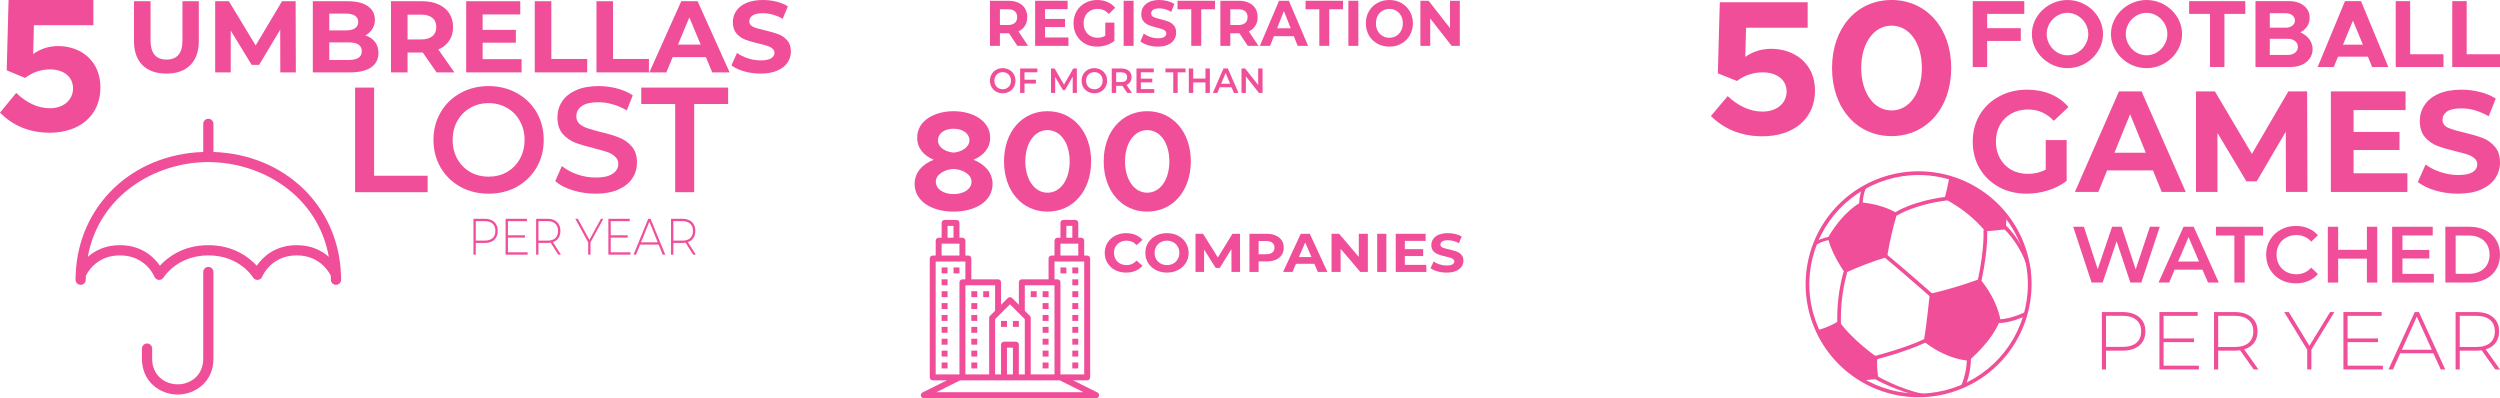 <svg width="697" height="111" viewBox="0 0 697 111" fill="none" xmlns="http://www.w3.org/2000/svg">
<path d="M491.324 38C500.156 38 506.026 33.036 506.026 25.244C506.026 17.773 500.372 13.61 493.802 13.61C490.786 13.61 488.417 14.57 486.586 15.851L486.801 7.739H503.98V0.64H479.477L478.939 20.441L484.27 22.576C486.262 21.081 488.632 20.174 491.432 20.174C495.471 20.174 498.11 22.309 498.11 25.511C498.11 28.66 495.525 31.115 491.378 31.115C487.824 31.115 484.431 29.407 481.685 26.792L477 32.343C480.446 35.758 485.132 38 491.324 38Z" fill="#F04E98"/>
<path d="M527.36 37.947C537.107 37.947 544 30.101 544 18.947C544 7.846 537.107 0 527.36 0C517.613 0 510.774 7.846 510.774 18.947C510.774 30.101 517.613 37.947 527.36 37.947ZM527.36 30.795C522.406 30.795 518.905 25.831 518.905 18.947C518.905 12.062 522.406 7.152 527.36 7.152C532.368 7.152 535.815 12.062 535.815 18.947C535.815 25.831 532.368 30.795 527.36 30.795Z" fill="#F04E98"/>
<path d="M564.372 3.875V0.321H550V18.679H554.021V11.411H563.394V7.857H554.021V3.875H564.372Z" fill="#F04E98"/>
<path d="M576.402 19C581.808 19 586.318 14.644 586.318 9.487C586.318 4.329 581.808 0 576.402 0C571.049 0 566.485 4.329 566.485 9.487C566.485 14.644 571.049 19 576.402 19ZM576.402 15.419C573.277 15.419 570.615 12.693 570.615 9.487C570.615 6.307 573.277 3.581 576.402 3.581C579.553 3.581 582.215 6.307 582.215 9.487C582.215 12.693 579.553 15.419 576.402 15.419Z" fill="#F04E98"/>
<path d="M598.449 19C603.855 19 608.365 14.644 608.365 9.487C608.365 4.329 603.855 0 598.449 0C593.097 0 588.533 4.329 588.533 9.487C588.533 14.644 593.097 19 598.449 19ZM598.449 15.419C595.325 15.419 592.662 12.693 592.662 9.487C592.662 6.307 595.325 3.581 598.449 3.581C601.6 3.581 604.263 6.307 604.263 9.487C604.263 12.693 601.6 15.419 598.449 15.419Z" fill="#F04E98"/>
<path d="M616.15 18.679H620.17V3.875H625.984V0.321H610.336V3.875H616.15V18.679Z" fill="#F04E98"/>
<path d="M628.828 18.679H638.636C642.195 18.679 644.749 16.648 644.749 13.709C644.749 11.678 643.499 9.968 641.325 9.006C642.983 8.15 643.934 6.788 643.934 4.917C643.934 2.245 641.624 0.321 638.283 0.321H628.828V18.679ZM632.822 7.723V3.688H637.277C638.772 3.688 639.831 4.543 639.831 5.692C639.831 6.868 638.772 7.723 637.277 7.723H632.822ZM632.822 15.312V10.823H637.902C639.505 10.823 640.646 11.758 640.646 13.068C640.646 14.377 639.505 15.312 637.902 15.312H632.822Z" fill="#F04E98"/>
<path d="M661.354 18.679H665.864L658.257 0.321H653.774L646.167 18.679H650.65L651.845 15.793H660.159L661.354 18.679ZM653.231 12.453L656.002 5.745L658.773 12.453H653.231Z" fill="#F04E98"/>
<path d="M671.949 15.125V0.321H667.928V18.679H681.24V15.125H671.949Z" fill="#F04E98"/>
<path d="M687.709 15.125V0.321H683.688V18.679H697V15.125H687.709Z" fill="#F04E98"/>
<path d="M518.802 57.246C518.736 57.244 518.671 57.231 518.612 57.209C518.552 57.186 518.498 57.154 518.454 57.114C518.409 57.074 518.374 57.028 518.352 56.977C518.329 56.926 518.319 56.872 518.321 56.818C518.321 56.688 518.446 53.601 519.433 52.039C519.495 51.946 519.597 51.875 519.72 51.843C519.843 51.811 519.976 51.819 520.091 51.865C520.205 51.915 520.291 51.999 520.331 52.101C520.37 52.202 520.36 52.312 520.302 52.407C519.427 53.802 519.302 56.801 519.302 56.834C519.302 56.943 519.249 57.048 519.155 57.125C519.061 57.203 518.934 57.246 518.802 57.246Z" fill="#F04E98"/>
<path d="M506.526 68.091C506.437 68.093 506.349 68.061 506.277 68.002C506.206 67.942 506.155 67.859 506.132 67.764C506.11 67.669 506.117 67.569 506.153 67.48C506.189 67.39 506.252 67.316 506.331 67.27C507.402 66.695 508.541 66.29 509.717 66.064C509.769 66.055 509.822 66.056 509.873 66.069C509.925 66.081 509.973 66.105 510.016 66.138C510.06 66.171 510.096 66.213 510.124 66.261C510.153 66.31 510.172 66.364 510.181 66.42C510.19 66.477 510.188 66.535 510.177 66.591C510.165 66.647 510.144 66.7 510.113 66.747C510.083 66.793 510.044 66.834 510 66.864C509.955 66.895 509.906 66.916 509.854 66.925C508.768 67.138 507.714 67.513 506.722 68.039C506.662 68.076 506.595 68.094 506.526 68.091Z" fill="#F04E98"/>
<path d="M528.753 60.1C528.641 60.101 528.531 60.066 528.441 60C528.351 59.934 528.284 59.84 528.252 59.733C528.22 59.626 528.224 59.511 528.263 59.406C528.301 59.301 528.374 59.211 528.468 59.151C528.664 59.022 533.274 56.053 542.513 54.874C542.58 54.865 542.648 54.87 542.713 54.888C542.779 54.906 542.84 54.936 542.894 54.978C542.947 55.019 542.992 55.071 543.025 55.13C543.059 55.189 543.08 55.254 543.089 55.321C543.106 55.458 543.069 55.596 542.985 55.705C542.901 55.814 542.778 55.886 542.641 55.904C533.64 57.05 529.085 59.971 529.037 60.012C528.953 60.069 528.854 60.1 528.753 60.1Z" fill="#F04E98"/>
<path d="M551.941 78.591H551.84C551.773 78.578 551.71 78.551 551.654 78.513C551.598 78.475 551.55 78.426 551.513 78.369C551.476 78.312 551.45 78.249 551.438 78.182C551.425 78.116 551.426 78.047 551.44 77.981C553.324 68.986 552.999 64.465 552.992 64.424C552.981 64.288 553.025 64.152 553.114 64.048C553.203 63.944 553.33 63.879 553.466 63.868C553.603 63.858 553.738 63.902 553.843 63.991C553.947 64.08 554.011 64.206 554.022 64.343C554.022 64.526 554.375 69.034 552.45 78.198C552.421 78.311 552.355 78.411 552.263 78.482C552.171 78.553 552.058 78.592 551.941 78.591Z" fill="#F04E98"/>
<path d="M538.392 82.767C538.267 82.768 538.146 82.722 538.053 82.638C530.014 75.575 525.676 71.989 525.635 71.955C525.582 71.913 525.538 71.86 525.506 71.8C525.474 71.74 525.454 71.674 525.448 71.607C525.442 71.539 525.449 71.471 525.469 71.406C525.49 71.342 525.523 71.282 525.567 71.23C525.61 71.177 525.662 71.134 525.722 71.102C525.782 71.069 525.847 71.049 525.914 71.042C525.982 71.035 526.05 71.042 526.115 71.061C526.18 71.081 526.24 71.113 526.292 71.155C526.333 71.196 530.685 74.789 538.731 81.865C538.782 81.909 538.824 81.963 538.854 82.024C538.885 82.084 538.903 82.15 538.907 82.218C538.911 82.285 538.902 82.353 538.88 82.417C538.858 82.481 538.823 82.54 538.778 82.591C538.73 82.646 538.671 82.69 538.604 82.72C538.537 82.751 538.465 82.766 538.392 82.767Z" fill="#F04E98"/>
<path d="M512.763 91.138C512.634 91.138 512.511 91.085 512.417 90.99C512.323 90.894 512.267 90.763 512.258 90.624C512.061 85.657 512.631 80.69 513.944 75.93C513.965 75.861 513.998 75.797 514.041 75.742C514.084 75.687 514.136 75.641 514.196 75.608C514.255 75.575 514.319 75.555 514.386 75.55C514.452 75.544 514.518 75.552 514.582 75.575C514.645 75.597 514.703 75.633 514.754 75.68C514.804 75.727 514.846 75.784 514.876 75.849C514.906 75.914 514.925 75.984 514.93 76.056C514.935 76.129 514.927 76.201 514.907 76.27C513.647 80.9 513.093 85.725 513.267 90.551C513.272 90.624 513.263 90.696 513.242 90.765C513.221 90.834 513.187 90.897 513.143 90.951C513.099 91.006 513.046 91.051 512.987 91.083C512.927 91.115 512.862 91.133 512.796 91.138H512.763Z" fill="#F04E98"/>
<path d="M522.957 100.221C522.83 100.224 522.706 100.179 522.609 100.096C522.513 100.013 522.45 99.897 522.434 99.77C522.418 99.644 522.45 99.516 522.523 99.412C522.595 99.307 522.704 99.233 522.829 99.204C522.91 99.204 531.003 97.116 536.501 94.534C536.624 94.478 536.764 94.473 536.891 94.52C537.018 94.567 537.121 94.662 537.178 94.784C537.207 94.845 537.223 94.911 537.226 94.978C537.228 95.046 537.218 95.113 537.194 95.176C537.171 95.239 537.135 95.297 537.09 95.346C537.044 95.395 536.989 95.435 536.928 95.462C531.349 98.092 523.161 100.207 523.079 100.207L522.957 100.221Z" fill="#F04E98"/>
<path d="M547.375 108.074C547.307 108.087 547.237 108.087 547.169 108.074C547.096 108.051 547.029 108.014 546.973 107.968C546.916 107.921 546.871 107.864 546.84 107.802C546.808 107.739 546.792 107.672 546.791 107.604C546.79 107.535 546.804 107.468 546.833 107.404C547.845 104.966 548.361 102.39 548.358 99.794C548.356 99.728 548.369 99.661 548.396 99.599C548.424 99.536 548.465 99.479 548.517 99.43C548.57 99.382 548.632 99.343 548.702 99.316C548.771 99.289 548.846 99.274 548.922 99.272C549.073 99.274 549.217 99.326 549.325 99.418C549.433 99.51 549.496 99.636 549.502 99.768C549.507 102.497 548.959 105.205 547.886 107.766C547.844 107.856 547.773 107.933 547.683 107.987C547.592 108.042 547.485 108.072 547.375 108.074Z" fill="#F04E98"/>
<path d="M535.944 110.456H535.606C529.105 109.26 522.933 105.803 522.644 105.642C522.524 105.573 522.438 105.461 522.404 105.33C522.37 105.199 522.39 105.06 522.462 104.944C522.533 104.828 522.648 104.744 522.783 104.71C522.918 104.677 523.061 104.697 523.18 104.767C523.249 104.807 529.887 108.636 536.195 109.793C536.331 109.819 536.451 109.896 536.53 110.007C536.608 110.118 536.638 110.255 536.614 110.388C536.59 110.503 536.526 110.607 536.432 110.681C536.337 110.756 536.066 110.457 535.944 110.456Z" fill="#F04E98"/>
<path d="M557.095 90.072H556.756C556.688 90.067 556.622 90.048 556.562 90.017C556.501 89.987 556.448 89.944 556.404 89.892C556.315 89.788 556.271 89.653 556.281 89.516C556.292 89.38 556.357 89.253 556.461 89.164C556.565 89.075 556.701 89.031 556.837 89.042C556.837 89.042 559.854 89.232 564.436 87.103C564.559 87.058 564.694 87.061 564.815 87.11C564.936 87.16 565.033 87.253 565.089 87.372C565.144 87.49 565.153 87.625 565.114 87.75C565.074 87.875 564.99 87.98 564.876 88.045C560.864 89.896 558.03 90.072 557.095 90.072Z" fill="#F04E98"/>
<path d="M565.921 75.548C565.805 75.549 565.692 75.513 565.6 75.446C565.508 75.379 565.441 75.284 565.411 75.177C564.165 70.792 561.774 66.787 558.465 63.541C558.368 63.447 558.313 63.32 558.313 63.187C558.313 63.054 558.368 62.927 558.465 62.833C558.559 62.734 558.691 62.675 558.83 62.669C558.969 62.663 559.105 62.71 559.209 62.799C562.668 66.166 564.785 70.298 566.059 74.87C566.093 75 566.128 75.169 566.059 75.286C565.989 75.402 566.193 75.497 566.059 75.534L565.921 75.548Z" fill="#F04E98"/>
<path d="M553.514 64.479C555.365 64.411 559.194 63.93 559.194 63.93C559.33 62.289 559.466 60.378 559.466 60.378C555.435 55.136 549.835 51.32 543.482 49.485C542.804 53.023 542.126 55.45 542.126 55.45C546.487 57.669 550.359 60.739 553.514 64.479Z" fill="#F04E98"/>
<path d="M509.624 66.255C509.624 66.255 510.193 70.017 514.369 76.103C518.18 74.353 522.107 72.867 526.123 71.657C526.783 67.543 527.718 63.478 528.922 59.49C528.922 59.49 525.438 57.022 518.802 56.412C518.782 56.412 514.064 58.663 509.624 66.255Z" fill="#F04E98"/>
<path d="M552.009 77.751C547.442 79.438 542.771 80.832 538.026 81.926C538.026 81.926 537.138 90.691 536.338 95.164C536.338 95.164 541.883 99.991 548.878 100.553C548.878 100.553 555.222 95.49 557.69 89.138C557.717 89.165 557.073 83.858 552.009 77.751Z" fill="#F04E98"/>
<path d="M512.701 89.484C510.923 90.574 509.002 91.414 506.994 91.979L506.845 92.379C509.576 98.197 514.042 103.028 519.629 106.206L520.259 105.962C520.259 105.962 522.652 105.773 523.716 105.569C523.358 103.605 523.249 101.603 523.391 99.611C523.391 99.611 516.484 94.954 512.701 89.484Z" fill="#F04E98"/>
<path d="M534.914 110.755C528.683 110.756 522.593 108.91 517.412 105.449C512.231 101.989 508.193 97.07 505.807 91.314C503.422 85.559 502.798 79.225 504.012 73.115C505.227 67.004 508.226 61.391 512.631 56.985C517.036 52.579 522.649 49.578 528.759 48.362C534.87 47.146 541.203 47.77 546.959 50.153C552.716 52.537 557.635 56.575 561.097 61.755C564.558 66.935 566.406 73.025 566.406 79.255C566.397 87.606 563.076 95.611 557.173 101.516C551.269 107.421 543.264 110.744 534.914 110.755ZM534.914 48.794C528.887 48.792 522.995 50.578 517.984 53.925C512.972 57.273 509.066 62.032 506.759 67.599C504.452 73.167 503.848 79.294 505.023 85.205C506.199 91.116 509.101 96.545 513.362 100.807C517.624 105.068 523.053 107.97 528.964 109.146C534.875 110.321 541.002 109.717 546.57 107.41C552.138 105.103 556.896 101.197 560.244 96.186C563.591 91.174 565.377 85.282 565.376 79.255C565.365 71.18 562.152 63.438 556.442 57.727C550.731 52.017 542.989 48.804 534.914 48.794Z" fill="#F04E98"/>
<path d="M13.818 37C22.338 37 28 32.084 28 24.367C28 16.967 22.546 12.844 16.208 12.844C13.299 12.844 11.013 13.796 9.247 15.064L9.455 7.03H26.026V0H2.39L1.87 19.61L7.013 21.724C8.935 20.244 11.221 19.346 13.922 19.346C17.818 19.346 20.364 21.46 20.364 24.631C20.364 27.75 17.87 30.181 13.87 30.181C10.442 30.181 7.169 28.49 4.519 25.9L0 31.397C3.325 34.78 7.844 37 13.818 37Z" fill="#F04E98"/>
<path d="M58.082 74.405C57.299 74.405 56.658 75.046 56.658 75.829V100.033C56.658 104.703 53.07 107.152 49.539 107.152C46.008 107.152 42.42 104.703 42.42 100.033V97.186C42.42 96.403 41.78 95.762 40.997 95.762C40.213 95.762 39.573 96.403 39.573 97.186V100.033C39.573 106.512 44.713 110 49.539 110C54.366 110 59.506 106.512 59.506 100.033V75.829C59.506 75.046 58.865 74.405 58.082 74.405Z" fill="#F04E98"/>
<path d="M95.057 76.441C94.289 57.349 79.353 43.039 59.506 42.37V34.539C59.506 33.756 58.865 33.116 58.082 33.116C57.299 33.116 56.658 33.756 56.658 34.539V42.37C36.796 43.025 21.875 57.349 21.106 76.441C21.092 76.555 21.078 76.669 21.092 76.783C21.078 77.182 21.064 77.58 21.064 77.993C21.064 78.776 21.704 79.417 22.487 79.417C23.27 79.417 23.911 78.776 23.911 77.993C23.911 77.609 23.925 77.239 23.939 76.868C24.523 75.673 27.143 71.202 33.436 71.202C40.541 71.202 42.975 76.911 43.061 77.153C43.26 77.652 43.73 77.993 44.271 78.036C44.826 78.093 45.325 77.808 45.609 77.353C45.652 77.296 49.397 71.202 58.082 71.202C66.696 71.202 70.398 77.111 70.554 77.353C70.825 77.808 71.351 78.079 71.878 78.036C72.419 77.993 72.889 77.652 73.088 77.153C73.188 76.911 75.609 71.202 82.728 71.202C89.035 71.202 91.64 75.687 92.224 76.868C92.238 77.239 92.253 77.609 92.253 77.993C92.253 78.776 92.893 79.417 93.676 79.417C94.46 79.417 95.1 78.776 95.1 77.993C95.1 77.595 95.086 77.196 95.072 76.783C95.086 76.669 95.072 76.555 95.057 76.441ZM82.728 68.354C76.562 68.354 73.174 71.771 71.579 74.078C69.543 71.843 65.215 68.354 58.082 68.354C50.949 68.354 46.62 71.843 44.584 74.078C43.004 71.786 39.601 68.354 33.436 68.354C29.293 68.354 26.417 69.906 24.48 71.615C27.599 54.401 43.26 45.189 58.082 45.189C72.903 45.189 88.565 54.401 91.683 71.615C89.747 69.906 86.871 68.354 82.728 68.354Z" fill="#F04E98"/>
<path d="M265.865 59C271.809 59 276.729 56.204 276.729 51.281C276.729 48.17 274.604 45.807 271.415 44.547C274.131 43.366 276.06 41.397 276.06 38.364C276.06 33.717 271.258 31 265.865 31C260.59 31 255.709 33.599 255.709 38.364C255.709 41.436 257.637 43.405 260.314 44.547C257.204 45.729 255 48.091 255 51.281C255 56.165 259.881 59 265.865 59ZM265.865 42.539C263.739 42.381 261.495 41.2 261.495 39.112C261.495 37.262 263.267 35.883 265.865 35.883C268.463 35.883 270.273 37.262 270.273 39.112C270.273 41.121 267.99 42.381 265.865 42.539ZM265.865 54.117C262.991 54.117 260.905 52.699 260.905 50.651C260.905 48.525 263.542 47.186 265.865 47.107C268.187 47.186 270.864 48.525 270.864 50.651C270.864 52.699 268.738 54.117 265.865 54.117Z" fill="#F04E98"/>
<path d="M292.043 59C299.168 59 304.207 53.211 304.207 44.98C304.207 36.789 299.168 31 292.043 31C284.918 31 279.919 36.789 279.919 44.98C279.919 53.211 284.918 59 292.043 59ZM292.043 53.723C288.421 53.723 285.863 50.06 285.863 44.98C285.863 39.9 288.421 36.277 292.043 36.277C295.704 36.277 298.223 39.9 298.223 44.98C298.223 50.06 295.704 53.723 292.043 53.723Z" fill="#F04E98"/>
<path d="M319.836 59C326.961 59 332 53.211 332 44.98C332 36.789 326.961 31 319.836 31C312.711 31 307.712 36.789 307.712 44.98C307.712 53.211 312.711 59 319.836 59ZM319.836 53.723C316.215 53.723 313.656 50.06 313.656 44.98C313.656 39.9 316.215 36.277 319.836 36.277C323.497 36.277 326.017 39.9 326.017 44.98C326.017 50.06 323.497 53.723 319.836 53.723Z" fill="#F04E98"/>
<path d="M284.058 78.704V84.986L282.159 83.087C282.004 82.932 281.793 82.845 281.574 82.845C281.354 82.845 281.144 82.932 280.988 83.087L279.09 84.986V78.704C279.09 78.484 279.002 78.274 278.847 78.118C278.692 77.963 278.481 77.876 278.261 77.876H270.809V72.079C270.809 71.86 270.721 71.649 270.566 71.494C270.411 71.338 270.2 71.251 269.981 71.251H269.152V67.111C269.152 66.891 269.065 66.68 268.91 66.525C268.755 66.37 268.544 66.282 268.324 66.282H267.496V62.142C267.496 61.922 267.409 61.712 267.254 61.556C267.098 61.401 266.888 61.314 266.668 61.314H263.356C263.136 61.314 262.926 61.401 262.77 61.556C262.615 61.712 262.528 61.922 262.528 62.142V66.282H261.7C261.48 66.282 261.269 66.37 261.114 66.525C260.959 66.68 260.871 66.891 260.871 67.111V71.251H260.043C259.824 71.251 259.613 71.338 259.458 71.494C259.303 71.649 259.215 71.86 259.215 72.079V105.203C259.215 105.423 259.303 105.633 259.458 105.789C259.613 105.944 259.824 106.031 260.043 106.031H263.988L257.189 109.426C257.019 109.508 256.883 109.646 256.802 109.816C256.721 109.986 256.701 110.178 256.744 110.361C256.787 110.545 256.891 110.708 257.039 110.824C257.188 110.94 257.371 111.002 257.559 111H305.589C305.777 111.002 305.96 110.94 306.108 110.824C306.257 110.708 306.361 110.545 306.404 110.361C306.447 110.178 306.427 109.986 306.346 109.816C306.265 109.646 306.128 109.508 305.959 109.426L299.159 106.031H303.104C303.324 106.031 303.535 105.944 303.69 105.789C303.845 105.633 303.932 105.423 303.932 105.203V72.079C303.932 71.86 303.845 71.649 303.69 71.494C303.535 71.338 303.324 71.251 303.104 71.251H302.276V67.111C302.276 66.891 302.189 66.68 302.034 66.525C301.878 66.37 301.668 66.282 301.448 66.282H300.62V62.142C300.62 61.922 300.533 61.712 300.378 61.556C300.222 61.401 300.012 61.314 299.792 61.314H296.48C296.26 61.314 296.049 61.401 295.894 61.556C295.739 61.712 295.652 61.922 295.652 62.142V66.282H294.823C294.604 66.282 294.393 66.37 294.238 66.525C294.083 66.68 293.995 66.891 293.995 67.111V71.251H293.167C292.948 71.251 292.737 71.338 292.582 71.494C292.426 71.649 292.339 71.86 292.339 72.079V77.876H284.886C284.667 77.876 284.456 77.963 284.301 78.118C284.145 78.274 284.058 78.484 284.058 78.704ZM281.574 84.844L285.714 88.984V104.375H284.058V96.094C284.058 95.874 283.971 95.664 283.816 95.508C283.66 95.353 283.45 95.266 283.23 95.266H279.918C279.698 95.266 279.487 95.353 279.332 95.508C279.177 95.664 279.09 95.874 279.09 96.094V104.375H277.433V88.984L281.574 84.844ZM282.402 104.375H280.746V96.922H282.402V104.375ZM277.433 86.642L276.02 88.056C275.865 88.211 275.777 88.421 275.777 88.641V104.375H269.152V79.532H277.433V86.642ZM264.184 62.97H265.84V66.282H264.184V62.97ZM262.528 67.939H267.496V71.251H262.528V67.939ZM260.871 72.907H269.152V77.876H268.324C268.105 77.876 267.894 77.963 267.739 78.118C267.583 78.274 267.496 78.484 267.496 78.704V104.375H260.871V72.907ZM302.081 109.344H261.067L267.692 106.031H295.456L302.081 109.344ZM297.308 62.97H298.964V66.282H297.308V62.97ZM295.652 67.939H300.62V71.251H295.652V67.939ZM293.995 72.907H302.276V104.375H295.652V78.704C295.652 78.484 295.564 78.274 295.409 78.118C295.254 77.963 295.043 77.876 294.823 77.876H293.995V72.907ZM293.995 79.532V104.375H287.371V88.641C287.371 88.421 287.283 88.211 287.128 88.056L285.714 86.642V79.532H293.995Z" fill="#F04E98"/>
<path d="M300.62 74.564H298.964V76.22H300.62V74.564Z" fill="#F04E98"/>
<path d="M300.62 77.876H298.964V79.532H300.62V77.876Z" fill="#F04E98"/>
<path d="M300.62 81.188H298.964V82.844H300.62V81.188Z" fill="#F04E98"/>
<path d="M300.62 84.501H298.964V86.157H300.62V84.501Z" fill="#F04E98"/>
<path d="M264.184 77.876H262.527V79.532H264.184V77.876Z" fill="#F04E98"/>
<path d="M264.184 81.188H262.527V82.844H264.184V81.188Z" fill="#F04E98"/>
<path d="M264.184 84.501H262.527V86.157H264.184V84.501Z" fill="#F04E98"/>
<path d="M264.184 87.813H262.527V89.469H264.184V87.813Z" fill="#F04E98"/>
<path d="M300.62 87.813H298.964V89.469H300.62V87.813Z" fill="#F04E98"/>
<path d="M300.62 91.126H298.964V92.782H300.62V91.126Z" fill="#F04E98"/>
<path d="M300.62 94.438H298.964V96.094H300.62V94.438Z" fill="#F04E98"/>
<path d="M300.62 97.751H298.964V99.407H300.62V97.751Z" fill="#F04E98"/>
<path d="M300.62 101.062H298.964V102.719H300.62V101.062Z" fill="#F04E98"/>
<path d="M292.339 84.501H290.683V86.157H292.339V84.501Z" fill="#F04E98"/>
<path d="M292.339 87.813H290.683V89.469H292.339V87.813Z" fill="#F04E98"/>
<path d="M292.339 91.126H290.683V92.782H292.339V91.126Z" fill="#F04E98"/>
<path d="M292.339 94.438H290.683V96.094H292.339V94.438Z" fill="#F04E98"/>
<path d="M292.339 97.751H290.683V99.407H292.339V97.751Z" fill="#F04E98"/>
<path d="M292.339 101.062H290.683V102.719H292.339V101.062Z" fill="#F04E98"/>
<path d="M272.464 84.501H270.808V86.157H272.464V84.501Z" fill="#F04E98"/>
<path d="M272.464 87.813H270.808V89.469H272.464V87.813Z" fill="#F04E98"/>
<path d="M272.464 91.126H270.808V92.782H272.464V91.126Z" fill="#F04E98"/>
<path d="M272.464 94.438H270.808V96.094H272.464V94.438Z" fill="#F04E98"/>
<path d="M272.464 97.751H270.808V99.407H272.464V97.751Z" fill="#F04E98"/>
<path d="M272.464 101.062H270.808V102.719H272.464V101.062Z" fill="#F04E98"/>
<path d="M264.184 91.126H262.527V92.782H264.184V91.126Z" fill="#F04E98"/>
<path d="M264.184 94.438H262.527V96.094H264.184V94.438Z" fill="#F04E98"/>
<path d="M264.184 97.751H262.527V99.407H264.184V97.751Z" fill="#F04E98"/>
<path d="M264.184 101.062H262.527V102.719H264.184V101.062Z" fill="#F04E98"/>
<path d="M297.307 74.564H295.651V76.22H297.307V74.564Z" fill="#F04E98"/>
<path d="M267.496 74.564H265.84V76.22H267.496V74.564Z" fill="#F04E98"/>
<path d="M264.184 74.564H262.527V76.22H264.184V74.564Z" fill="#F04E98"/>
<path d="M292.339 81.188H290.683V82.844H292.339V81.188Z" fill="#F04E98"/>
<path d="M289.027 81.188H287.371V82.844H289.027V81.188Z" fill="#F04E98"/>
<path d="M284.058 89.469H282.401V91.125H284.058V89.469Z" fill="#F04E98"/>
<path d="M280.746 89.469H279.089V91.125H280.746V89.469Z" fill="#F04E98"/>
<path d="M275.777 81.188H274.121V82.844H275.777V81.188Z" fill="#F04E98"/>
<path d="M272.464 81.188H270.808V82.844H272.464V81.188Z" fill="#F04E98"/>
<path d="M46.393 20.519C43.543 20.519 41.319 19.735 39.723 18.166C38.146 16.598 37.357 14.359 37.357 11.45V0.34H41.975V11.28C41.975 14.832 43.457 16.608 46.421 16.608C47.866 16.608 48.968 16.183 49.728 15.332C50.488 14.463 50.868 13.112 50.868 11.28V0.34H55.428V11.45C55.428 14.359 54.63 16.598 53.034 18.166C51.457 19.735 49.243 20.519 46.393 20.519Z" fill="#F04E98"/>
<path d="M78.148 20.179L78.12 8.276L72.248 18.081H70.167L64.324 8.531V20.179H59.991V0.34H63.811L71.279 12.668L78.632 0.34H82.424L82.481 20.179H78.148Z" fill="#F04E98"/>
<path d="M101.865 9.863C103.005 10.222 103.898 10.826 104.544 11.677C105.19 12.508 105.513 13.537 105.513 14.766C105.513 16.504 104.829 17.845 103.461 18.79C102.112 19.716 100.136 20.179 97.532 20.179H87.214V0.34H96.962C99.395 0.34 101.257 0.803 102.549 1.729C103.86 2.655 104.516 3.911 104.516 5.498C104.516 6.462 104.278 7.321 103.803 8.077C103.347 8.833 102.701 9.428 101.865 9.863ZM91.803 3.798V8.474H96.392C97.532 8.474 98.397 8.276 98.986 7.879C99.575 7.482 99.87 6.896 99.87 6.122C99.87 5.347 99.575 4.771 98.986 4.393C98.397 3.996 97.532 3.798 96.392 3.798H91.803ZM97.19 16.721C98.406 16.721 99.319 16.523 99.927 16.126C100.554 15.729 100.867 15.115 100.867 14.284C100.867 12.64 99.642 11.818 97.19 11.818H91.803V16.721H97.19Z" fill="#F04E98"/>
<path d="M121.722 20.179L117.874 14.652H117.646H113.627V20.179H109.009V0.34H117.646C119.413 0.34 120.943 0.633 122.235 1.219C123.546 1.804 124.553 2.636 125.256 3.713C125.959 4.79 126.311 6.065 126.311 7.539C126.311 9.012 125.95 10.288 125.227 11.365C124.524 12.423 123.517 13.235 122.206 13.802L126.681 20.179H121.722ZM121.636 7.539C121.636 6.424 121.275 5.574 120.553 4.988C119.831 4.383 118.776 4.081 117.389 4.081H113.627V10.996H117.389C118.776 10.996 119.831 10.694 120.553 10.089C121.275 9.485 121.636 8.635 121.636 7.539Z" fill="#F04E98"/>
<path d="M145.418 16.494V20.179H129.969V0.34H145.047V4.024H134.558V8.332H143.822V11.903H134.558V16.494H145.418Z" fill="#F04E98"/>
<path d="M149.092 0.34H153.709V16.438H163.714V20.179H149.092V0.34Z" fill="#F04E98"/>
<path d="M166.294 0.34H170.911V16.438H180.916V20.179H166.294V0.34Z" fill="#F04E98"/>
<path d="M196.803 15.928H187.54L185.772 20.179H181.041L189.934 0.34H194.494L203.416 20.179H198.57L196.803 15.928ZM195.349 12.442L192.186 4.846L189.022 12.442H195.349Z" fill="#F04E98"/>
<path d="M212.042 20.519C210.464 20.519 208.935 20.311 207.453 19.895C205.989 19.461 204.811 18.903 203.918 18.223L205.486 14.766C206.341 15.389 207.358 15.89 208.536 16.268C209.714 16.646 210.892 16.834 212.07 16.834C213.381 16.834 214.35 16.646 214.977 16.268C215.604 15.871 215.918 15.351 215.918 14.709C215.918 14.237 215.728 13.849 215.348 13.547C214.987 13.226 214.512 12.971 213.923 12.782C213.353 12.593 212.574 12.385 211.586 12.158C210.065 11.799 208.821 11.44 207.852 11.081C206.883 10.722 206.046 10.146 205.343 9.353C204.659 8.559 204.317 7.501 204.317 6.178C204.317 5.026 204.631 3.987 205.258 3.061C205.885 2.116 206.826 1.37 208.08 0.822C209.353 0.274 210.901 0 212.726 0C213.999 0 215.243 0.151 216.46 0.453C217.676 0.756 218.74 1.19 219.652 1.757L218.227 5.243C216.384 4.204 214.54 3.684 212.697 3.684C211.405 3.684 210.445 3.892 209.818 4.308C209.21 4.723 208.906 5.271 208.906 5.952C208.906 6.632 209.258 7.142 209.961 7.482C210.683 7.803 211.776 8.124 213.239 8.446C214.759 8.805 216.004 9.164 216.973 9.523C217.942 9.882 218.768 10.448 219.452 11.223C220.156 11.998 220.507 13.046 220.507 14.369C220.507 15.502 220.184 16.542 219.538 17.486C218.911 18.412 217.961 19.149 216.688 19.697C215.414 20.245 213.866 20.519 212.042 20.519Z" fill="#F04E98"/>
<path d="M283.64 12.784L281.327 9.283H281.19H278.775V12.784H276V0.215H281.19C282.252 0.215 283.171 0.401 283.948 0.772C284.736 1.143 285.341 1.67 285.764 2.352C286.186 3.035 286.397 3.843 286.397 4.776C286.397 5.71 286.18 6.518 285.746 7.2C285.324 7.871 284.719 8.385 283.931 8.744L286.62 12.784H283.64ZM283.588 4.776C283.588 4.07 283.371 3.531 282.937 3.16C282.503 2.777 281.87 2.586 281.036 2.586H278.775V6.967H281.036C281.87 6.967 282.503 6.775 282.937 6.392C283.371 6.009 283.588 5.471 283.588 4.776Z" fill="#F04E98"/>
<path d="M297.88 10.45V12.784H288.596V0.215H297.657V2.55H291.354V5.279H296.92V7.541H291.354V10.45H297.88Z" fill="#F04E98"/>
<path d="M308.156 6.302H310.691V11.402C310.04 11.917 309.287 12.312 308.43 12.587C307.574 12.862 306.712 13 305.844 13C304.599 13 303.48 12.725 302.486 12.174C301.493 11.611 300.711 10.839 300.14 9.858C299.58 8.864 299.3 7.745 299.3 6.5C299.3 5.255 299.58 4.142 300.14 3.16C300.711 2.167 301.499 1.395 302.504 0.844C303.509 0.281 304.639 0 305.895 0C306.946 0 307.899 0.186 308.756 0.557C309.612 0.928 310.332 1.466 310.914 2.173L309.133 3.896C308.276 2.951 307.243 2.478 306.032 2.478C305.267 2.478 304.588 2.645 303.994 2.981C303.4 3.316 302.938 3.789 302.606 4.399C302.275 5.01 302.11 5.71 302.11 6.5C302.11 7.278 302.275 7.972 302.606 8.583C302.938 9.193 303.394 9.672 303.977 10.019C304.571 10.354 305.244 10.522 305.998 10.522C306.797 10.522 307.517 10.342 308.156 9.983V6.302Z" fill="#F04E98"/>
<path d="M313.269 0.215H316.044V12.784H313.269V0.215Z" fill="#F04E98"/>
<path d="M322.829 13C321.881 13 320.962 12.868 320.071 12.605C319.192 12.33 318.484 11.976 317.947 11.546L318.889 9.355C319.403 9.75 320.014 10.067 320.722 10.307C321.43 10.546 322.138 10.666 322.846 10.666C323.634 10.666 324.216 10.546 324.593 10.307C324.97 10.055 325.159 9.726 325.159 9.319C325.159 9.02 325.044 8.774 324.816 8.583C324.599 8.379 324.314 8.218 323.96 8.098C323.617 7.978 323.149 7.847 322.555 7.703C321.641 7.476 320.893 7.248 320.311 7.021C319.729 6.793 319.226 6.428 318.804 5.925C318.393 5.423 318.187 4.752 318.187 3.914C318.187 3.184 318.375 2.526 318.752 1.939C319.129 1.341 319.694 0.868 320.448 0.521C321.213 0.174 322.144 0 323.24 0C324.005 0 324.753 0.096 325.484 0.287C326.215 0.479 326.854 0.754 327.402 1.113L326.546 3.322C325.438 2.663 324.331 2.334 323.223 2.334C322.446 2.334 321.87 2.466 321.493 2.729C321.128 2.993 320.945 3.34 320.945 3.771C320.945 4.202 321.156 4.525 321.579 4.74C322.013 4.944 322.669 5.147 323.548 5.351C324.462 5.578 325.21 5.806 325.792 6.033C326.375 6.261 326.871 6.62 327.283 7.111C327.705 7.601 327.916 8.266 327.916 9.104C327.916 9.822 327.722 10.48 327.334 11.079C326.957 11.665 326.386 12.132 325.621 12.479C324.856 12.826 323.925 13 322.829 13Z" fill="#F04E98"/>
<path d="M332.129 2.586H328.292V0.215H338.741V2.586H334.904V12.784H332.129V2.586Z" fill="#F04E98"/>
<path d="M347.873 12.784L345.561 9.283H345.424H343.009V12.784H340.234V0.215H345.424C346.486 0.215 347.405 0.401 348.182 0.772C348.969 1.143 349.575 1.67 349.997 2.352C350.42 3.035 350.631 3.843 350.631 4.776C350.631 5.71 350.414 6.518 349.98 7.2C349.558 7.871 348.952 8.385 348.164 8.744L350.854 12.784H347.873ZM347.822 4.776C347.822 4.07 347.605 3.531 347.171 3.16C346.737 2.777 346.103 2.586 345.27 2.586H343.009V6.967H345.27C346.103 6.967 346.737 6.775 347.171 6.392C347.605 6.009 347.822 5.471 347.822 4.776Z" fill="#F04E98"/>
<path d="M360.726 10.091H355.159L354.097 12.784H351.254L356.598 0.215H359.338L364.7 12.784H361.788L360.726 10.091ZM359.852 7.883L357.951 3.07L356.05 7.883H359.852Z" fill="#F04E98"/>
<path d="M367.825 2.586H363.988V0.215H374.437V2.586H370.6V12.784H367.825V2.586Z" fill="#F04E98"/>
<path d="M375.93 0.215H378.705V12.784H375.93V0.215Z" fill="#F04E98"/>
<path d="M387.357 13C386.113 13 384.988 12.719 383.983 12.156C382.989 11.594 382.207 10.821 381.636 9.84C381.077 8.846 380.797 7.733 380.797 6.5C380.797 5.267 381.077 4.16 381.636 3.178C382.207 2.185 382.989 1.407 383.983 0.844C384.988 0.281 386.113 0 387.357 0C388.602 0 389.721 0.281 390.715 0.844C391.708 1.407 392.49 2.185 393.061 3.178C393.632 4.16 393.918 5.267 393.918 6.5C393.918 7.733 393.632 8.846 393.061 9.84C392.49 10.821 391.708 11.594 390.715 12.156C389.721 12.719 388.602 13 387.357 13ZM387.357 10.522C388.065 10.522 388.705 10.354 389.276 10.019C389.847 9.672 390.292 9.193 390.612 8.583C390.943 7.972 391.109 7.278 391.109 6.5C391.109 5.722 390.943 5.028 390.612 4.417C390.292 3.807 389.847 3.334 389.276 2.999C388.705 2.651 388.065 2.478 387.357 2.478C386.649 2.478 386.01 2.651 385.439 2.999C384.868 3.334 384.417 3.807 384.086 4.417C383.766 5.028 383.606 5.722 383.606 6.5C383.606 7.278 383.766 7.972 384.086 8.583C384.417 9.193 384.868 9.672 385.439 10.019C386.01 10.354 386.649 10.522 387.357 10.522Z" fill="#F04E98"/>
<path d="M407 0.215V12.784H404.722L398.744 5.153V12.784H396.003V0.215H398.298L404.259 7.847V0.215H407Z" fill="#F04E98"/>
<path d="M570.353 39.059H576.179V50.435C574.683 51.583 572.951 52.465 570.983 53.079C569.014 53.693 567.033 54 565.038 54C562.178 54 559.606 53.386 557.322 52.157C555.039 50.902 553.241 49.18 551.929 46.99C550.643 44.774 550 42.277 550 39.5C550 36.723 550.643 34.239 551.929 32.05C553.241 29.833 555.052 28.111 557.362 26.883C559.671 25.628 562.269 25 565.156 25C567.571 25 569.762 25.414 571.731 26.242C573.699 27.07 575.352 28.271 576.691 29.847L572.597 33.692C570.628 31.582 568.253 30.528 565.471 30.528C563.713 30.528 562.151 30.901 560.787 31.649C559.422 32.397 558.359 33.452 557.598 34.813C556.837 36.175 556.456 37.738 556.456 39.5C556.456 41.236 556.837 42.785 557.598 44.146C558.359 45.508 559.409 46.576 560.747 47.351C562.112 48.099 563.66 48.472 565.393 48.472C567.23 48.472 568.883 48.072 570.353 47.271V39.059Z" fill="#F04E98"/>
<path d="M600.251 47.511H587.457L585.016 53.519H578.481L590.764 25.481H597.063L609.385 53.519H602.692L600.251 47.511ZM598.244 42.584L593.874 31.849L589.504 42.584H598.244Z" fill="#F04E98"/>
<path d="M637.32 53.519L637.281 36.696L629.171 50.555H626.298L618.227 37.057V53.519H612.244V25.481H617.519L627.833 42.905L637.99 25.481H643.226L643.304 53.519H637.32Z" fill="#F04E98"/>
<path d="M671.179 48.312V53.519H649.842V25.481H670.667V30.688H656.18V36.776H668.975V41.823H656.18V48.312H671.179Z" fill="#F04E98"/>
<path d="M685.308 54C683.13 54 681.017 53.706 678.97 53.119C676.949 52.505 675.322 51.717 674.088 50.755L676.254 45.869C677.435 46.75 678.839 47.458 680.466 47.992C682.093 48.526 683.72 48.793 685.347 48.793C687.158 48.793 688.497 48.526 689.363 47.992C690.229 47.431 690.662 46.697 690.662 45.789C690.662 45.121 690.399 44.574 689.875 44.146C689.376 43.692 688.72 43.332 687.906 43.065C687.119 42.798 686.043 42.504 684.678 42.184C682.579 41.676 680.859 41.169 679.521 40.662C678.183 40.154 677.028 39.34 676.057 38.218C675.112 37.097 674.64 35.601 674.64 33.732C674.64 32.103 675.073 30.634 675.939 29.326C676.805 27.991 678.104 26.936 679.836 26.162C681.594 25.387 683.733 25 686.253 25C688.011 25 689.73 25.214 691.41 25.641C693.09 26.068 694.559 26.682 695.819 27.483L693.851 32.41C691.305 30.942 688.759 30.207 686.213 30.207C684.429 30.207 683.103 30.501 682.237 31.088C681.398 31.676 680.978 32.45 680.978 33.412C680.978 34.373 681.463 35.094 682.434 35.575C683.431 36.029 684.941 36.483 686.961 36.937C689.061 37.444 690.78 37.951 692.118 38.459C693.457 38.966 694.599 39.767 695.543 40.862C696.514 41.957 697 43.439 697 45.308C697 46.91 696.554 48.379 695.662 49.714C694.795 51.023 693.483 52.064 691.725 52.838C689.966 53.613 687.827 54 685.308 54Z" fill="#F04E98"/>
<path d="M602.14 63.222L597.002 78.778H593.946L590.114 67.267L586.217 78.778H583.138L578 63.222H580.99L584.843 75.044L588.852 63.222H591.51L595.43 75.111L599.394 63.222H602.14Z" fill="#F04E98"/>
<path d="M614.043 75.178H606.292L604.764 78.778H601.796L608.772 63.222H611.607L618.605 78.778H615.593L614.043 75.178ZM613.091 72.911L610.167 66.111L607.266 72.911H613.091Z" fill="#F04E98"/>
<path d="M622.943 65.667H617.805V63.222H630.961V65.667H625.823V78.778H622.943V65.667Z" fill="#F04E98"/>
<path d="M640.081 79C638.516 79 637.098 78.659 635.828 77.978C634.573 77.281 633.584 76.326 632.861 75.111C632.152 73.896 631.798 72.526 631.798 71C631.798 69.474 632.159 68.104 632.883 66.889C633.606 65.674 634.596 64.726 635.851 64.044C637.12 63.348 638.538 63 640.103 63C641.373 63 642.532 63.222 643.58 63.667C644.628 64.111 645.514 64.756 646.238 65.6L644.377 67.356C643.255 66.141 641.875 65.533 640.236 65.533C639.173 65.533 638.22 65.77 637.379 66.244C636.537 66.704 635.88 67.348 635.408 68.178C634.935 69.007 634.699 69.948 634.699 71C634.699 72.052 634.935 72.993 635.408 73.822C635.88 74.652 636.537 75.304 637.379 75.778C638.22 76.237 639.173 76.467 640.236 76.467C641.875 76.467 643.255 75.852 644.377 74.622L646.238 76.4C645.514 77.244 644.621 77.889 643.558 78.333C642.51 78.778 641.351 79 640.081 79Z" fill="#F04E98"/>
<path d="M662.772 63.222V78.778H659.893V72.111H651.875V78.778H648.996V63.222H651.875V69.644H659.893V63.222H662.772Z" fill="#F04E98"/>
<path d="M678.553 76.356V78.778H666.926V63.222H678.243V65.644H669.805V69.689H677.291V72.067H669.805V76.356H678.553Z" fill="#F04E98"/>
<path d="M681.763 63.222H688.54C690.193 63.222 691.663 63.548 692.947 64.2C694.232 64.837 695.228 65.748 695.937 66.933C696.646 68.104 697 69.459 697 71C697 72.541 696.646 73.904 695.937 75.089C695.228 76.259 694.232 77.17 692.947 77.822C691.663 78.459 690.193 78.778 688.54 78.778H681.763V63.222ZM688.407 76.333C689.544 76.333 690.54 76.118 691.397 75.689C692.268 75.244 692.932 74.622 693.39 73.822C693.862 73.007 694.099 72.067 694.099 71C694.099 69.933 693.862 69 693.39 68.2C692.932 67.385 692.268 66.763 691.397 66.333C690.54 65.889 689.544 65.667 688.407 65.667H684.642V76.333H688.407Z" fill="#F04E98"/>
<path d="M313.97 76C312.846 76 311.828 75.767 310.914 75.301C310.011 74.825 309.297 74.172 308.772 73.341C308.257 72.501 308 71.553 308 70.5C308 69.447 308.257 68.505 308.772 67.674C309.297 66.833 310.011 66.18 310.914 65.714C311.828 65.238 312.852 65 313.986 65C314.941 65 315.803 65.162 316.569 65.486C317.346 65.81 317.997 66.276 318.522 66.884L316.884 68.343C316.139 67.512 315.214 67.097 314.112 67.097C313.429 67.097 312.82 67.244 312.285 67.537C311.749 67.821 311.329 68.221 311.024 68.738C310.73 69.254 310.583 69.842 310.583 70.5C310.583 71.158 310.73 71.746 311.024 72.262C311.329 72.779 311.749 73.184 312.285 73.478C312.82 73.761 313.429 73.903 314.112 73.903C315.214 73.903 316.139 73.483 316.884 72.642L318.522 74.101C317.997 74.719 317.346 75.19 316.569 75.514C315.792 75.838 314.926 76 313.97 76Z" fill="#F04E98"/>
<path d="M325.355 76C324.21 76 323.176 75.762 322.252 75.286C321.338 74.81 320.619 74.156 320.094 73.326C319.579 72.485 319.322 71.543 319.322 70.5C319.322 69.457 319.579 68.52 320.094 67.689C320.619 66.849 321.338 66.19 322.252 65.714C323.176 65.238 324.21 65 325.355 65C326.5 65 327.529 65.238 328.442 65.714C329.356 66.19 330.075 66.849 330.6 67.689C331.125 68.52 331.388 69.457 331.388 70.5C331.388 71.543 331.125 72.485 330.6 73.326C330.075 74.156 329.356 74.81 328.442 75.286C327.529 75.762 326.5 76 325.355 76ZM325.355 73.903C326.006 73.903 326.594 73.761 327.119 73.478C327.644 73.184 328.054 72.779 328.348 72.262C328.652 71.746 328.805 71.158 328.805 70.5C328.805 69.842 328.652 69.254 328.348 68.738C328.054 68.221 327.644 67.821 327.119 67.537C326.594 67.244 326.006 67.097 325.355 67.097C324.704 67.097 324.116 67.244 323.591 67.537C323.066 67.821 322.651 68.221 322.346 68.738C322.052 69.254 321.905 69.842 321.905 70.5C321.905 71.158 322.052 71.746 322.346 72.262C322.651 72.779 323.066 73.184 323.591 73.478C324.116 73.761 324.704 73.903 325.355 73.903Z" fill="#F04E98"/>
<path d="M343.34 75.818L343.324 69.436L340.079 74.693H338.929L335.7 69.573V75.818H333.306V65.182H335.417L339.544 71.791L343.608 65.182H345.703L345.734 75.818H343.34Z" fill="#F04E98"/>
<path d="M353.123 65.182C354.1 65.182 354.945 65.339 355.659 65.653C356.384 65.967 356.941 66.413 357.329 66.99C357.718 67.568 357.912 68.251 357.912 69.041C357.912 69.821 357.718 70.505 357.329 71.093C356.941 71.67 356.384 72.116 355.659 72.43C354.945 72.733 354.1 72.885 353.123 72.885H350.902V75.818H348.35V65.182H353.123ZM352.981 70.88C353.748 70.88 354.331 70.723 354.73 70.409C355.129 70.085 355.329 69.629 355.329 69.041C355.329 68.444 355.129 67.988 354.73 67.674C354.331 67.35 353.748 67.188 352.981 67.188H350.902V70.88H352.981Z" fill="#F04E98"/>
<path d="M366.442 73.539H361.322L360.346 75.818H357.731L362.645 65.182H365.166L370.096 75.818H367.418L366.442 73.539ZM365.638 71.67L363.89 67.598L362.141 71.67H365.638Z" fill="#F04E98"/>
<path d="M381.353 65.182V75.818H379.258L373.761 69.361V75.818H371.24V65.182H373.351L378.833 71.639V65.182H381.353Z" fill="#F04E98"/>
<path d="M383.962 65.182H386.514V75.818H383.962V65.182Z" fill="#F04E98"/>
<path d="M397.668 73.843V75.818H389.131V65.182H397.463V67.157H391.667V69.467H396.786V71.381H391.667V73.843H397.668Z" fill="#F04E98"/>
<path d="M403.322 76C402.45 76 401.605 75.889 400.786 75.666C399.977 75.433 399.326 75.134 398.832 74.769L399.699 72.916C400.171 73.25 400.733 73.518 401.384 73.721C402.035 73.924 402.686 74.025 403.337 74.025C404.062 74.025 404.598 73.924 404.944 73.721C405.291 73.508 405.464 73.23 405.464 72.885C405.464 72.632 405.359 72.424 405.149 72.262C404.949 72.09 404.687 71.954 404.361 71.852C404.046 71.751 403.616 71.639 403.07 71.518C402.229 71.326 401.542 71.133 401.006 70.941C400.47 70.748 400.008 70.439 399.62 70.014C399.242 69.588 399.053 69.021 399.053 68.312C399.053 67.694 399.226 67.137 399.573 66.641C399.919 66.134 400.439 65.734 401.132 65.441C401.836 65.147 402.692 65 403.7 65C404.403 65 405.091 65.081 405.763 65.243C406.435 65.405 407.023 65.638 407.527 65.942L406.74 67.811C405.721 67.254 404.703 66.975 403.684 66.975C402.97 66.975 402.439 67.087 402.093 67.309C401.757 67.532 401.589 67.826 401.589 68.191C401.589 68.555 401.783 68.829 402.172 69.011C402.571 69.183 403.175 69.355 403.983 69.528C404.823 69.72 405.511 69.912 406.047 70.105C406.582 70.297 407.039 70.601 407.417 71.017C407.806 71.432 408 71.994 408 72.703C408 73.311 407.821 73.868 407.464 74.374C407.118 74.871 406.593 75.266 405.889 75.559C405.186 75.853 404.33 76 403.322 76Z" fill="#F04E98"/>
<path d="M99 24.417H104.3V49H119.222V53.583H99V24.417Z" fill="#F04E98"/>
<path d="M136.221 54C133.312 54 130.69 53.361 128.352 52.083C126.015 50.778 124.18 48.986 122.848 46.708C121.516 44.403 120.85 41.833 120.85 39C120.85 36.167 121.516 33.611 122.848 31.333C124.18 29.028 126.015 27.236 128.352 25.958C130.69 24.653 133.312 24 136.221 24C139.129 24 141.752 24.653 144.089 25.958C146.427 27.236 148.262 29.014 149.593 31.292C150.925 33.569 151.591 36.139 151.591 39C151.591 41.861 150.925 44.431 149.593 46.708C148.262 48.986 146.427 50.778 144.089 52.083C141.752 53.361 139.129 54 136.221 54ZM136.221 49.25C138.123 49.25 139.836 48.819 141.358 47.958C142.88 47.069 144.076 45.847 144.946 44.292C145.815 42.708 146.25 40.944 146.25 39C146.25 37.056 145.815 35.306 144.946 33.75C144.076 32.167 142.88 30.944 141.358 30.083C139.836 29.194 138.123 28.75 136.221 28.75C134.318 28.75 132.606 29.194 131.084 30.083C129.562 30.944 128.366 32.167 127.496 33.75C126.626 35.306 126.191 37.056 126.191 39C126.191 40.944 126.626 42.708 127.496 44.292C128.366 45.847 129.562 47.069 131.084 47.958C132.606 48.819 134.318 49.25 136.221 49.25Z" fill="#F04E98"/>
<path d="M166.056 54C163.855 54 161.721 53.681 159.655 53.042C157.617 52.403 156 51.556 154.804 50.5L156.638 46.292C157.807 47.236 159.234 48.014 160.919 48.625C162.632 49.208 164.344 49.5 166.056 49.5C168.176 49.5 169.753 49.153 170.786 48.458C171.846 47.764 172.376 46.847 172.376 45.708C172.376 44.875 172.077 44.194 171.479 43.667C170.908 43.111 170.174 42.681 169.277 42.375C168.38 42.069 167.157 41.722 165.608 41.333C163.433 40.806 161.667 40.278 160.308 39.75C158.976 39.222 157.821 38.403 156.842 37.292C155.891 36.153 155.415 34.625 155.415 32.708C155.415 31.097 155.837 29.639 156.679 28.333C157.549 27 158.84 25.944 160.552 25.167C162.292 24.389 164.412 24 166.913 24C168.652 24 170.364 24.222 172.05 24.667C173.735 25.111 175.189 25.75 176.412 26.583L174.74 30.792C173.49 30.042 172.185 29.472 170.826 29.083C169.467 28.694 168.149 28.5 166.872 28.5C164.779 28.5 163.216 28.861 162.183 29.583C161.178 30.306 160.675 31.264 160.675 32.458C160.675 33.292 160.96 33.972 161.531 34.5C162.129 35.028 162.876 35.444 163.773 35.75C164.67 36.056 165.893 36.403 167.443 36.792C169.563 37.292 171.302 37.819 172.661 38.375C174.02 38.903 175.175 39.722 176.127 40.833C177.105 41.944 177.594 43.444 177.594 45.333C177.594 46.944 177.159 48.403 176.29 49.708C175.447 51.014 174.156 52.056 172.417 52.833C170.677 53.611 168.557 54 166.056 54Z" fill="#F04E98"/>
<path d="M188.241 29H178.782V24.417H203V29H193.541V53.583H188.241V29Z" fill="#F04E98"/>
<path d="M279.554 26C278.882 26 278.275 25.851 277.735 25.553C277.194 25.248 276.77 24.83 276.462 24.299C276.154 23.761 276 23.161 276 22.5C276 21.839 276.154 21.243 276.462 20.711C276.77 20.173 277.194 19.755 277.735 19.457C278.275 19.152 278.882 19 279.554 19C280.227 19 280.833 19.152 281.374 19.457C281.914 19.755 282.338 20.17 282.646 20.701C282.954 21.233 283.108 21.832 283.108 22.5C283.108 23.168 282.954 23.767 282.646 24.299C282.338 24.83 281.914 25.248 281.374 25.553C280.833 25.851 280.227 26 279.554 26ZM279.554 24.892C279.994 24.892 280.39 24.791 280.742 24.59C281.094 24.383 281.37 24.098 281.572 23.735C281.773 23.365 281.873 22.954 281.873 22.5C281.873 22.046 281.773 21.638 281.572 21.275C281.37 20.906 281.094 20.62 280.742 20.419C280.39 20.212 279.994 20.108 279.554 20.108C279.114 20.108 278.718 20.212 278.366 20.419C278.014 20.62 277.738 20.906 277.537 21.275C277.336 21.638 277.235 22.046 277.235 22.5C277.235 22.954 277.336 23.365 277.537 23.735C277.738 24.098 278.014 24.383 278.366 24.59C278.718 24.791 279.114 24.892 279.554 24.892Z" fill="#F04E98"/>
<path d="M285.633 20.157V22.228H288.819V23.297H285.633V25.903H284.407V19.097H289.225V20.157H285.633Z" fill="#F04E98"/>
<path d="M299.077 25.903L299.068 21.392L296.899 25.125H296.353L294.184 21.45V25.903H293.015V19.097H294.024L296.645 23.608L299.218 19.097H300.227L300.237 25.903H299.077Z" fill="#F04E98"/>
<path d="M305.102 26C304.429 26 303.823 25.851 303.282 25.553C302.742 25.248 302.318 24.83 302.01 24.299C301.702 23.761 301.548 23.161 301.548 22.5C301.548 21.839 301.702 21.243 302.01 20.711C302.318 20.173 302.742 19.755 303.282 19.457C303.823 19.152 304.429 19 305.102 19C305.774 19 306.381 19.152 306.921 19.457C307.462 19.755 307.886 20.17 308.194 20.701C308.502 21.233 308.656 21.832 308.656 22.5C308.656 23.168 308.502 23.767 308.194 24.299C307.886 24.83 307.462 25.248 306.921 25.553C306.381 25.851 305.774 26 305.102 26ZM305.102 24.892C305.542 24.892 305.938 24.791 306.29 24.59C306.642 24.383 306.918 24.098 307.119 23.735C307.32 23.365 307.421 22.954 307.421 22.5C307.421 22.046 307.32 21.638 307.119 21.275C306.918 20.906 306.642 20.62 306.29 20.419C305.938 20.212 305.542 20.108 305.102 20.108C304.662 20.108 304.266 20.212 303.914 20.419C303.562 20.62 303.286 20.906 303.084 21.275C302.883 21.638 302.783 22.046 302.783 22.5C302.783 22.954 302.883 23.365 303.084 23.735C303.286 24.098 303.562 24.383 303.914 24.59C304.266 24.791 304.662 24.892 305.102 24.892Z" fill="#F04E98"/>
<path d="M314.273 25.903L312.925 23.91C312.868 23.916 312.783 23.919 312.67 23.919H311.181V25.903H309.955V19.097H312.67C313.242 19.097 313.739 19.194 314.16 19.389C314.587 19.583 314.914 19.862 315.14 20.225C315.366 20.588 315.479 21.019 315.479 21.518C315.479 22.03 315.357 22.471 315.112 22.84C314.873 23.21 314.527 23.485 314.075 23.667L315.593 25.903H314.273ZM314.244 21.518C314.244 21.084 314.106 20.75 313.83 20.517C313.553 20.283 313.148 20.167 312.614 20.167H311.181V22.879H312.614C313.148 22.879 313.553 22.762 313.83 22.529C314.106 22.289 314.244 21.952 314.244 21.518Z" fill="#F04E98"/>
<path d="M321.8 24.843V25.903H316.851V19.097H321.668V20.157H318.076V21.926H321.263V22.967H318.076V24.843H321.8Z" fill="#F04E98"/>
<path d="M327.11 20.167H324.923V19.097H330.523V20.167H328.336V25.903H327.11V20.167Z" fill="#F04E98"/>
<path d="M337.307 19.097V25.903H336.081V22.986H332.668V25.903H331.443V19.097H332.668V21.907H336.081V19.097H337.307Z" fill="#F04E98"/>
<path d="M343.355 24.328H340.055L339.405 25.903H338.142L341.111 19.097H342.318L345.297 25.903H344.015L343.355 24.328ZM342.95 23.336L341.705 20.361L340.47 23.336H342.95Z" fill="#F04E98"/>
<path d="M352 19.097V25.903H350.991L347.352 21.294V25.903H346.136V19.097H347.145L350.784 23.706V19.097H352Z" fill="#F04E98"/>
<path d="M135.191 61C136.31 61 137.187 61.3 137.822 61.9C138.458 62.49 138.776 63.314 138.776 64.371C138.776 65.419 138.458 66.243 137.822 66.843C137.187 67.433 136.31 67.729 135.191 67.729H132.648V71H132V61H135.191ZM135.191 67.071C136.14 67.071 136.865 66.838 137.365 66.371C137.865 65.905 138.115 65.238 138.115 64.371C138.115 63.505 137.865 62.838 137.365 62.371C136.865 61.895 136.14 61.657 135.191 61.657H132.648V67.071H135.191Z" fill="#F04E98"/>
<path d="M147.104 70.343V71H140.963V61H146.913V61.657H141.612V65.6H146.354V66.243H141.612V70.343H147.104Z" fill="#F04E98"/>
<path d="M155.646 71L153.523 67.657C153.209 67.705 152.921 67.729 152.658 67.729H150.116V71H149.468V61H152.658C153.777 61 154.654 61.3 155.29 61.9C155.926 62.49 156.243 63.314 156.243 64.371C156.243 65.162 156.061 65.829 155.697 66.371C155.341 66.905 154.828 67.281 154.159 67.5L156.383 71H155.646ZM152.658 67.086C153.608 67.086 154.332 66.852 154.832 66.386C155.332 65.909 155.582 65.238 155.582 64.371C155.582 63.505 155.332 62.838 154.832 62.371C154.332 61.895 153.608 61.657 152.658 61.657H150.116V67.086H152.658Z" fill="#F04E98"/>
<path d="M164.628 67.557V71H163.98V67.557L160.395 61H161.107L164.323 66.886L167.539 61H168.213L164.628 67.557Z" fill="#F04E98"/>
<path d="M175.757 70.343V71H169.617V61H175.566V61.657H170.265V65.6H175.007V66.243H170.265V70.343H175.757Z" fill="#F04E98"/>
<path d="M183.625 68.186H178.464L177.333 71H176.633L180.727 61H181.375L185.469 71H184.77L183.625 68.186ZM183.384 67.571L181.045 61.8L178.718 67.571H183.384Z" fill="#F04E98"/>
<path d="M193.263 71L191.14 67.657C190.826 67.705 190.538 67.729 190.275 67.729H187.733V71H187.084V61H190.275C191.394 61 192.271 61.3 192.907 61.9C193.542 62.49 193.86 63.314 193.86 64.371C193.86 65.162 193.678 65.829 193.314 66.371C192.958 66.905 192.445 67.281 191.775 67.5L194 71H193.263ZM190.275 67.086C191.224 67.086 191.949 66.852 192.449 66.386C192.949 65.909 193.199 65.238 193.199 64.371C193.199 63.505 192.949 62.838 192.449 62.371C191.949 61.895 191.224 61.657 190.275 61.657H187.733V67.086H190.275Z" fill="#F04E98"/>
<path d="M591.713 87C593.716 87 595.286 87.48 596.424 88.44C597.562 89.385 598.131 90.703 598.131 92.394C598.131 94.07 597.562 95.389 596.424 96.349C595.286 97.293 593.716 97.766 591.713 97.766H587.161V103H586V87H591.713ZM591.713 96.714C593.412 96.714 594.709 96.341 595.605 95.594C596.5 94.848 596.947 93.781 596.947 92.394C596.947 91.008 596.5 89.941 595.605 89.194C594.709 88.432 593.412 88.051 591.713 88.051H587.161V96.714H591.713Z" fill="#F04E98"/>
<path d="M613.04 101.949V103H602.047V87H612.699V88.051H603.208V94.36H611.698V95.389H603.208V101.949H613.04Z" fill="#F04E98"/>
<path d="M628.334 103L624.533 97.651C623.972 97.728 623.456 97.766 622.985 97.766H618.433V103H617.273V87H622.985C624.988 87 626.559 87.48 627.697 88.44C628.835 89.385 629.404 90.703 629.404 92.394C629.404 93.659 629.077 94.726 628.425 95.594C627.788 96.448 626.87 97.049 625.671 97.4L629.654 103H628.334ZM622.985 96.737C624.685 96.737 625.982 96.364 626.877 95.617C627.772 94.855 628.22 93.781 628.22 92.394C628.22 91.008 627.772 89.941 626.877 89.194C625.982 88.432 624.685 88.051 622.985 88.051H618.433V96.737H622.985Z" fill="#F04E98"/>
<path d="M644.415 97.491V103H643.254V97.491L636.836 87H638.111L643.869 96.417L649.627 87H650.833L644.415 97.491Z" fill="#F04E98"/>
<path d="M664.339 101.949V103H653.346V87H663.998V88.051H654.507V94.36H662.996V95.389H654.507V101.949H664.339Z" fill="#F04E98"/>
<path d="M678.426 98.497H669.186L667.16 103H665.908L673.237 87H674.398L681.726 103H680.475L678.426 98.497ZM677.994 97.514L673.806 88.28L669.641 97.514H677.994Z" fill="#F04E98"/>
<path d="M695.68 103L691.879 97.651C691.318 97.728 690.802 97.766 690.331 97.766H685.779V103H684.619V87H690.331C692.334 87 693.905 87.48 695.043 88.44C696.181 89.385 696.75 90.703 696.75 92.394C696.75 93.659 696.423 94.726 695.771 95.594C695.134 96.448 694.216 97.049 693.017 97.4L697 103H695.68ZM690.331 96.737C692.031 96.737 693.328 96.364 694.223 95.617C695.119 94.855 695.566 93.781 695.566 92.394C695.566 91.008 695.119 89.941 694.223 89.194C693.328 88.432 692.031 88.051 690.331 88.051H685.779V96.737H690.331Z" fill="#F04E98"/>
</svg>
